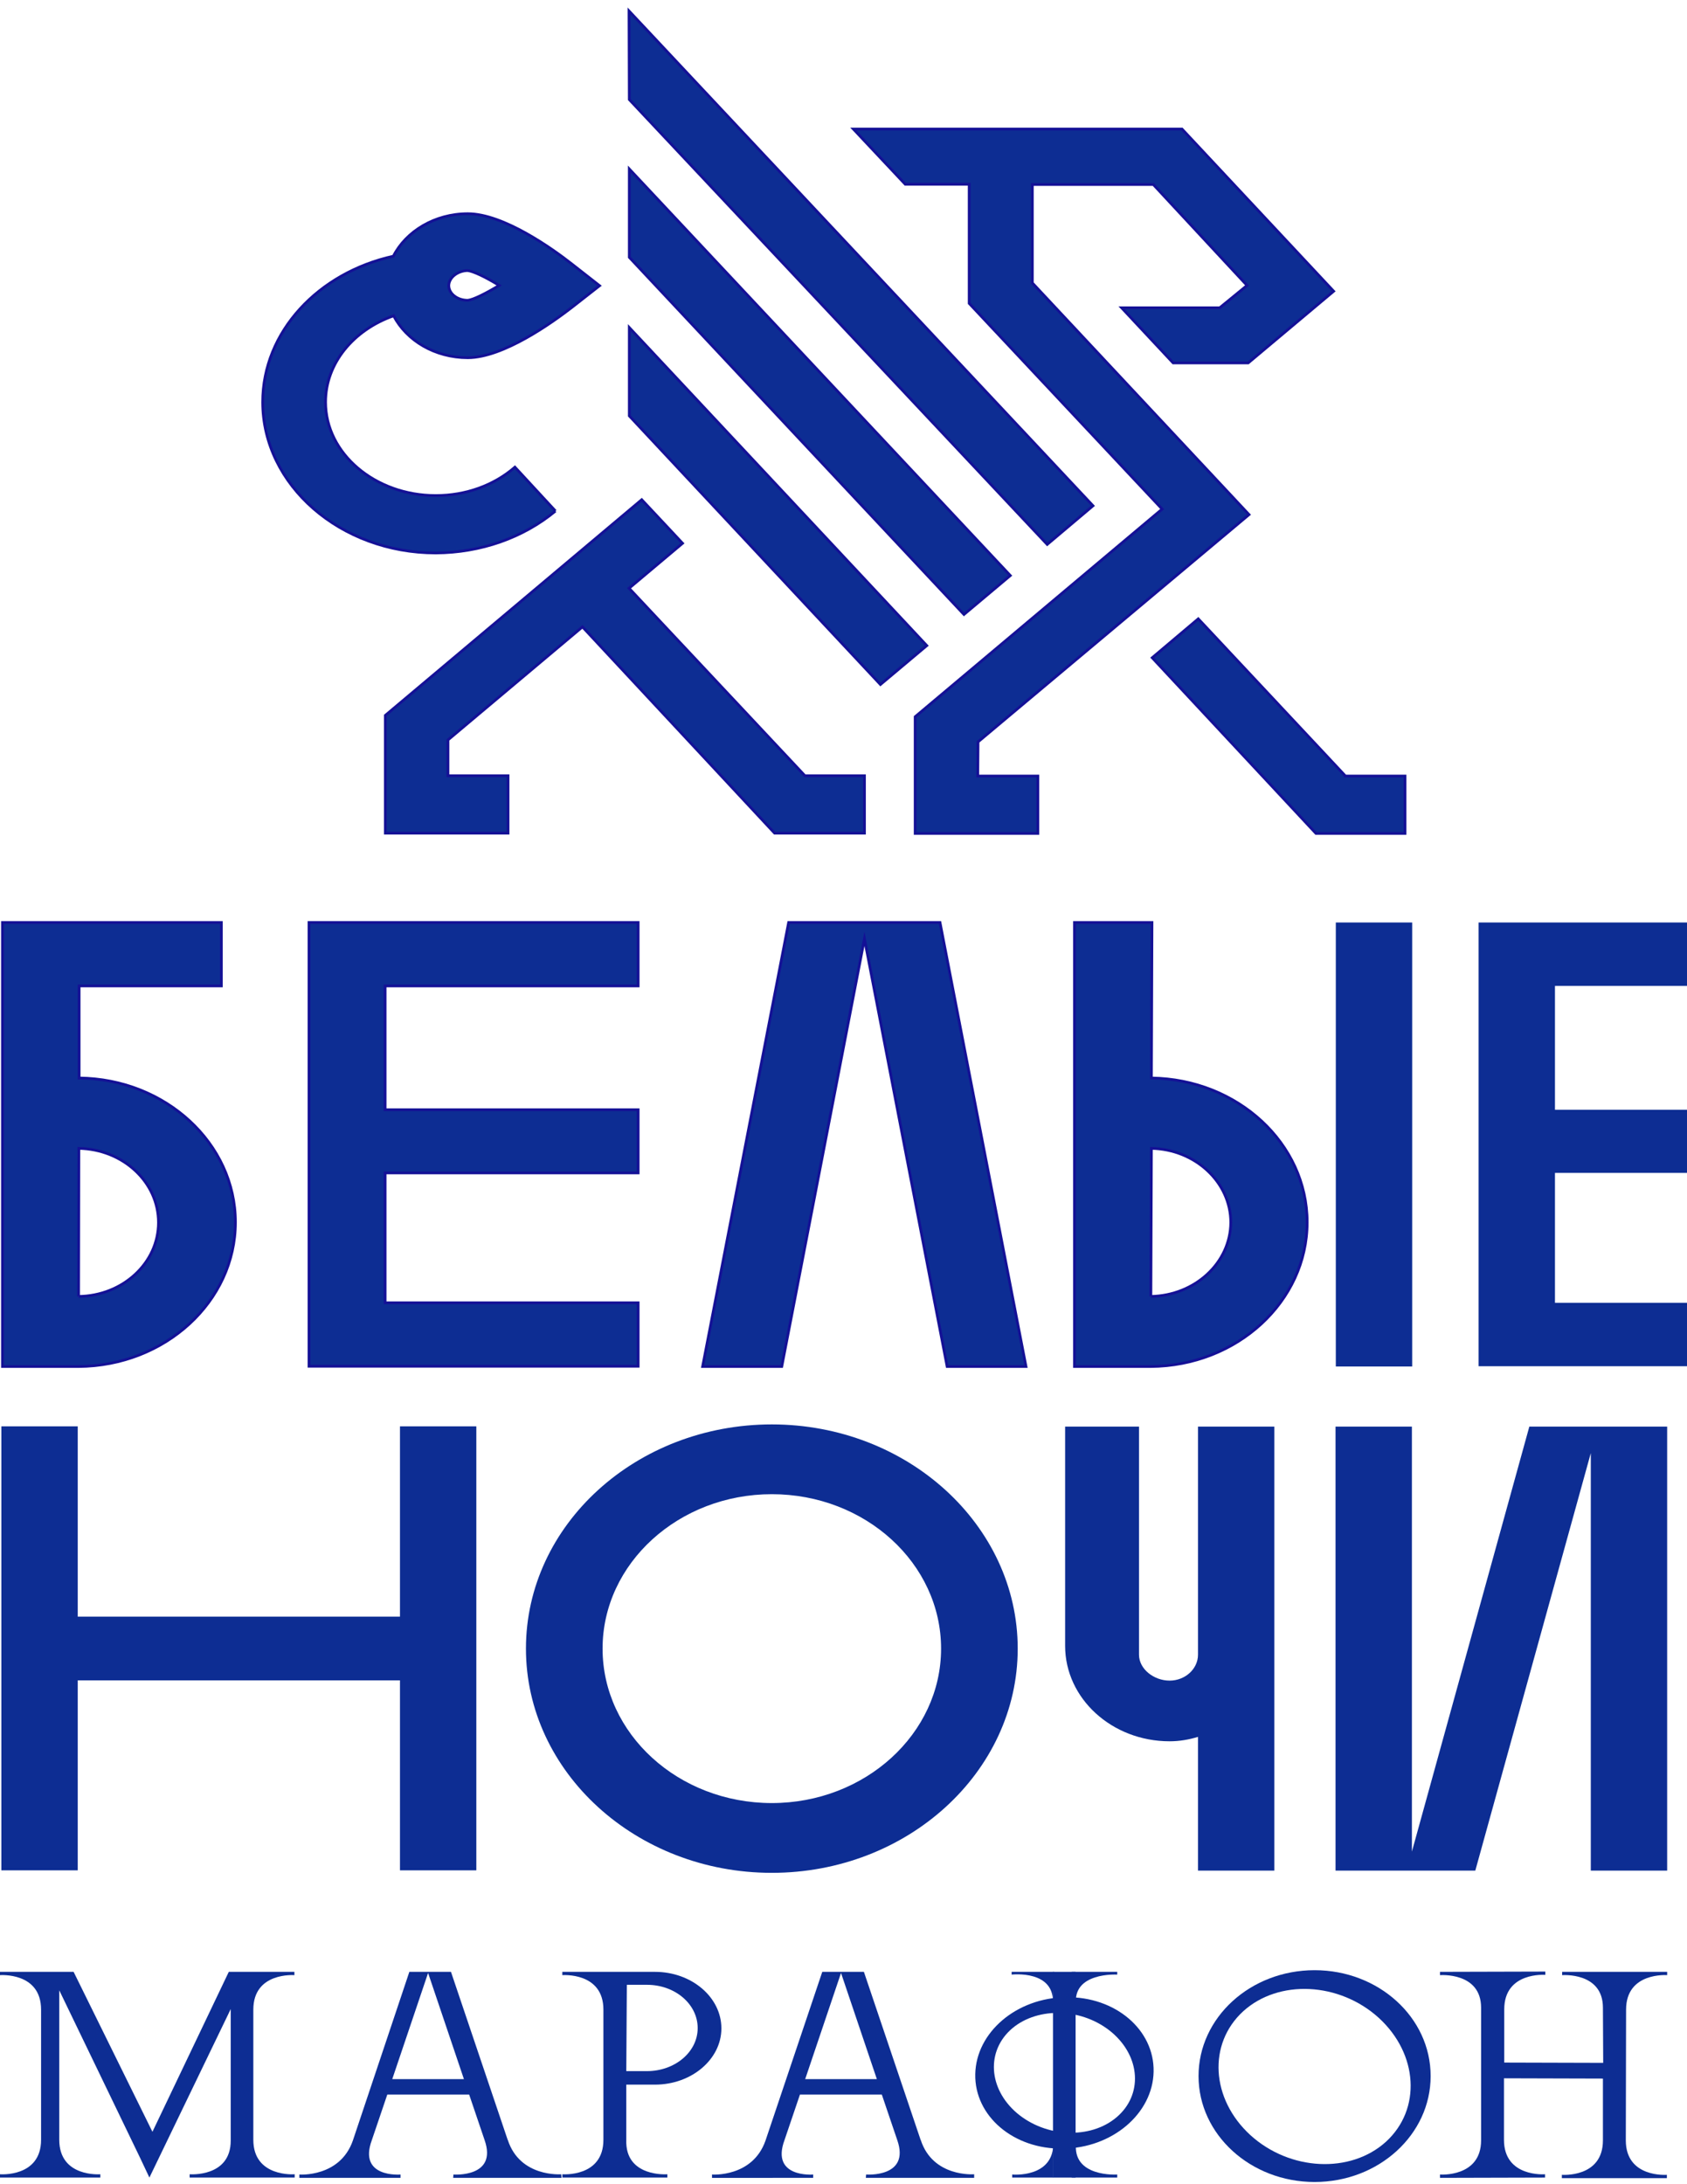<?xml version="1.0" encoding="UTF-8"?> <svg xmlns:serif="http://www.serif.com/" xmlns="http://www.w3.org/2000/svg" xmlns:xlink="http://www.w3.org/1999/xlink" version="1.1" id="Слой_1" x="0px" y="0px" viewBox="0 0 612 792" style="enable-background:new 0 0 612 792;" xml:space="preserve"> <style type="text/css"> .st0{fill:#0D2D93;stroke:#141196;stroke-miterlimit:10;} .st1{fill:#0D2D93;} .st2{fill-rule:evenodd;clip-rule:evenodd;fill:#0D2D93;} </style> <path class="st0" d="M169.6,98.1c2,0.2,6.5,2.3,11.5,5.4c-5,3-9.4,5.2-11.4,5.4c-3.8,0-6.9-2.4-6.9-5.4 C162.9,100.6,166,98.2,169.6,98.1 M201.5,185.3l-14.7-15.9c-7.6,6.6-17.8,10.3-28.7,10.3c-22,0-40-15.2-40-33.9 c0-14.1,10.2-26.2,24.7-31.3c4.7,9,15,15.2,26.9,15.2c12.9,0,30.7-12.8,37.7-18.2l10.1-7.9l-10.1-7.9c-7-5.5-24.8-18.2-37.7-18.2 c-12,0-22.4,6.4-27,15.4c-27.2,6-47.4,27.4-47.4,52.9c0,30.1,28.2,54.7,62.8,54.7C174.4,200.4,189.8,195,201.5,185.3"></path> <path class="st0" d="M354.8,269l98.3-82.4l-78.6-84V66.9h43.9l34,36.6l-9.9,8.1h-35.6l18.7,20h27.2l31-26l-55-58.8H309.6l18.8,20 h23.2v43.2l70,74.6L332,259.9v42.3h44.5v-20.8h-21.8L354.8,269L354.8,269z"></path> <path class="st0" d="M488,281.3l-53.3-56.9L418,238.5l59.4,63.7h32.3v-20.8H488z"></path> <path class="st0" d="M228.2,213.3l19.4-16.3l-14.8-15.8l-93,78.2v42.7h44.5v-20.8h-21.8v-13l48.8-41l69.7,74.8h32.6v-20.8h-21.6 L228.2,213.3L228.2,213.3z"></path> <path class="st0" d="M396.5,183.4L228.2,4l0.1,32.1l151.6,161.3L396.5,183.4L396.5,183.4z"></path> <path class="st0" d="M349.7,222.8l16.8-14.1L228.3,61.3v32L349.7,222.8z"></path> <path class="st0" d="M228.3,118.8v32l91.1,97.4l16.8-14.1L228.3,118.8L228.3,118.8z"></path> <path class="st0" d="M112.1,495.5v-161h119.4v23h-91.8v44.9h91.8v22.9h-91.8v47.1h91.8v23H112.1z"></path> <path class="st1" d="M536.4,495.5v-161H612v23h-47.9v44.9H612v22.9h-47.9v47.1H612v23H536.4L536.4,495.5z"></path> <rect x="484.6" y="334.5" class="st2" width="27.7" height="161"></rect> <path class="st1" d="M0.5,678.2v-161h27.7v69h116.9v-69h27.7v161h-27.7v-68.9H28.2v68.9C28.2,678.2,0.5,678.2,0.5,678.2z"></path> <path class="st1" d="M554.8,517.3l-42.6,154.1V517.3h-27.7v161h50.7l41.9-151.4v151.4h27.7v-161H554.8z"></path> <path class="st0" d="M372.2,495.5l-31.2-161h-54.9l-31.2,161h28.7l30-155.1l30,155.1H372.2L372.2,495.5z"></path> <path class="st1" d="M280,541.8c-33.8,0-61.4,25.1-61.4,56s27.5,56,61.4,56c33.8,0,61.4-25.1,61.4-56S313.9,541.8,280,541.8 M280,679.1c-49.2,0-89.2-36.5-89.2-81.3c0-44.9,40-81.3,89.2-81.3c49.2,0,89.2,36.5,89.2,81.3C369.2,642.6,329.2,679.1,280,679.1"></path> <path class="st0" d="M28.5,470.1l0.1-53.7c16,0.3,28.9,12.2,28.9,26.9C57.5,457.9,44.6,469.9,28.5,470.1 M85.4,443.2 c0-28.6-25.4-52-56.7-52.3v-33.4h51.6v-23H0.9v161h27.6v0C59.9,495.3,85.4,471.9,85.4,443.2"></path> <path class="st0" d="M417.5,470.1l0.2-53.7c15.9,0.3,28.8,12.3,28.8,26.9C446.4,457.9,433.5,469.8,417.5,470.1 M474.2,443.2 c0-28.6-25.3-51.9-56.5-52.3l0.2-56.4h-28.1v161h27.6v0C448.8,495.3,474.2,471.9,474.2,443.2"></path> <path class="st1" d="M434.6,517.3v82.7h0c0,5.2-4.7,9.4-10.3,9.4c-5.7,0-11.1-4.2-11.1-9.4v-82.7h-26.8v79.5 c0,19.1,17,34.6,37.9,34.6c3.6,0,7-0.6,10.3-1.6v48.5h27.7v-161H434.6z"></path> <path class="st1" d="M91.9,775.9v-47.2c0-13.7,14.9-12.5,14.9-12.5V715H83l-27.7,58l-28.6-58H0v1.2c0,0,14.9-1.2,14.9,12.5v47.2 c0,13.7-14.9,12.5-14.9,12.5v1.2l36.4,0v-1.2c0,0-14.9,1.2-14.9-12.5v-54.2l29.3,60.7l3.4,7.2l29.5-61.1v47.7 c0,13.4-14.9,12.2-14.9,12.2v1.2h38.1v-1.2C106.9,788.4,91.9,789.6,91.9,775.9"></path> <path class="st1" d="M142.3,753.9l13-38.5l13,38.5H142.3z M203.6,788.4c0,0-15,1.2-19.4-12.5l0,0.1l-20.6-61h-15.1L128,776.2 c-4.7,13.4-19.4,12.3-19.4,12.3l0,1.2h36.7v-1.2c0,0-15.5,1.3-10.4-12.5l5.6-16.5h29.7l5.6,16.5c4.8,13.7-11.3,12.5-11.3,12.5 l-0.1,1.2h39.3L203.6,788.4L203.6,788.4z"></path> <path class="st1" d="M292.1,753.9l13-38.5l13,38.5H292.1z M353.4,788.4c0,0-15,1.2-19.4-12.5l0,0.1l-20.6-61h-15.1l-20.6,61.2 c-4.7,13.4-19.4,12.3-19.4,12.3l0,1.2H295v-1.2c0,0-15.5,1.3-10.4-12.5l5.6-16.5h29.7l5.6,16.5c4.8,13.7-11.3,12.5-11.3,12.5 l-0.1,1.2h39.3L353.4,788.4L353.4,788.4z"></path> <path class="st1" d="M589.9,728.7c0-13.7,14.9-12.5,14.9-12.5V715h-38.1v1.2c0,0,14.8-1.2,14.8,11.8l0.1,20l-35.9-0.1l0-19.3 c0-13.7,14.9-12.5,14.9-12.5v-1.2l-38.2,0.1v1.2c0,0,14.9-1.2,14.9,11.8v48.1c0,13.5-14.9,12.4-14.9,12.4v1.2l38.1-0.1v-1.2 c0,0-14.9,1.2-14.9-12.5v0.1v-22.4l35.9,0.1v22.4v0c0,13.7-14.9,12.5-14.9,12.5v1.2l38.1,0v-1.2c0,0-14.9,1.2-14.9-12.5L589.9,728.7 L589.9,728.7z"></path> <path class="st1" d="M234.7,719.7c10.2,0,18.4,7,18.4,15.7s-8.3,15.6-18.4,15.6h-7.5l0.2-31.3L234.7,719.7L234.7,719.7z M237.6,755.9c13.3,0,24.1-9.2,24.1-20.4c0-11.3-10.8-20.5-24.1-20.5H204v1.2c0,0,14.9-1.2,14.9,12.5l0,47.2 c0,13.7-14.9,12.5-14.9,12.5v1.2h38.1v-1.2c0,0-15.4,1.2-14.9-12.5l0-20H237.6z"></path> <path class="st1" d="M502.8,776.6c-12.9,11.7-34.9,10.6-49.2-2.4c-14.3-13.1-15.5-33.1-2.6-44.9c12.9-11.7,34.9-10.6,49.2,2.4 C514.5,744.8,515.7,764.8,502.8,776.6 M476.9,714.4c-23.3,0-42.1,17.2-42.1,38.4c0,21.2,18.9,38.4,42.1,38.4 c23.3,0,42.1-17.2,42.1-38.4C519,731.5,500.1,714.4,476.9,714.4"></path> <path class="st1" d="M405.1,767.7c9.5-8.1,8.7-21.8-1.7-30.7c-10.5-8.9-26.7-9.5-36.2-1.5c-9.5,8.1-8.7,21.8,1.7,30.7 C379.4,775.1,395.6,775.8,405.1,767.7 M353.8,752.1c0.3-15.2,15-27.7,32.9-27.9c17.9-0.3,32.1,11.8,31.8,27 c-0.3,15.2-15,27.7-32.9,27.9C367.7,779.4,353.5,767.3,353.8,752.1"></path> <path class="st1" d="M382.4,715h-15.4v1c0,0,16.2-1.9,14.9,11.1"></path> <path class="st1" d="M388.8,715h16.5v1c0,0-16.5-1-14.9,11.1"></path> <path class="st1" d="M382.1,789.6h-14.9v-1.1c0,0,15.2,1.4,14.9-11.6"></path> <path class="st1" d="M388.8,789.6h16.5v-1.1c0,0-16.5,1.1-14.9-11.6"></path> <rect x="382" y="715" class="st2" width="8.2" height="74.6"></rect> </svg> 